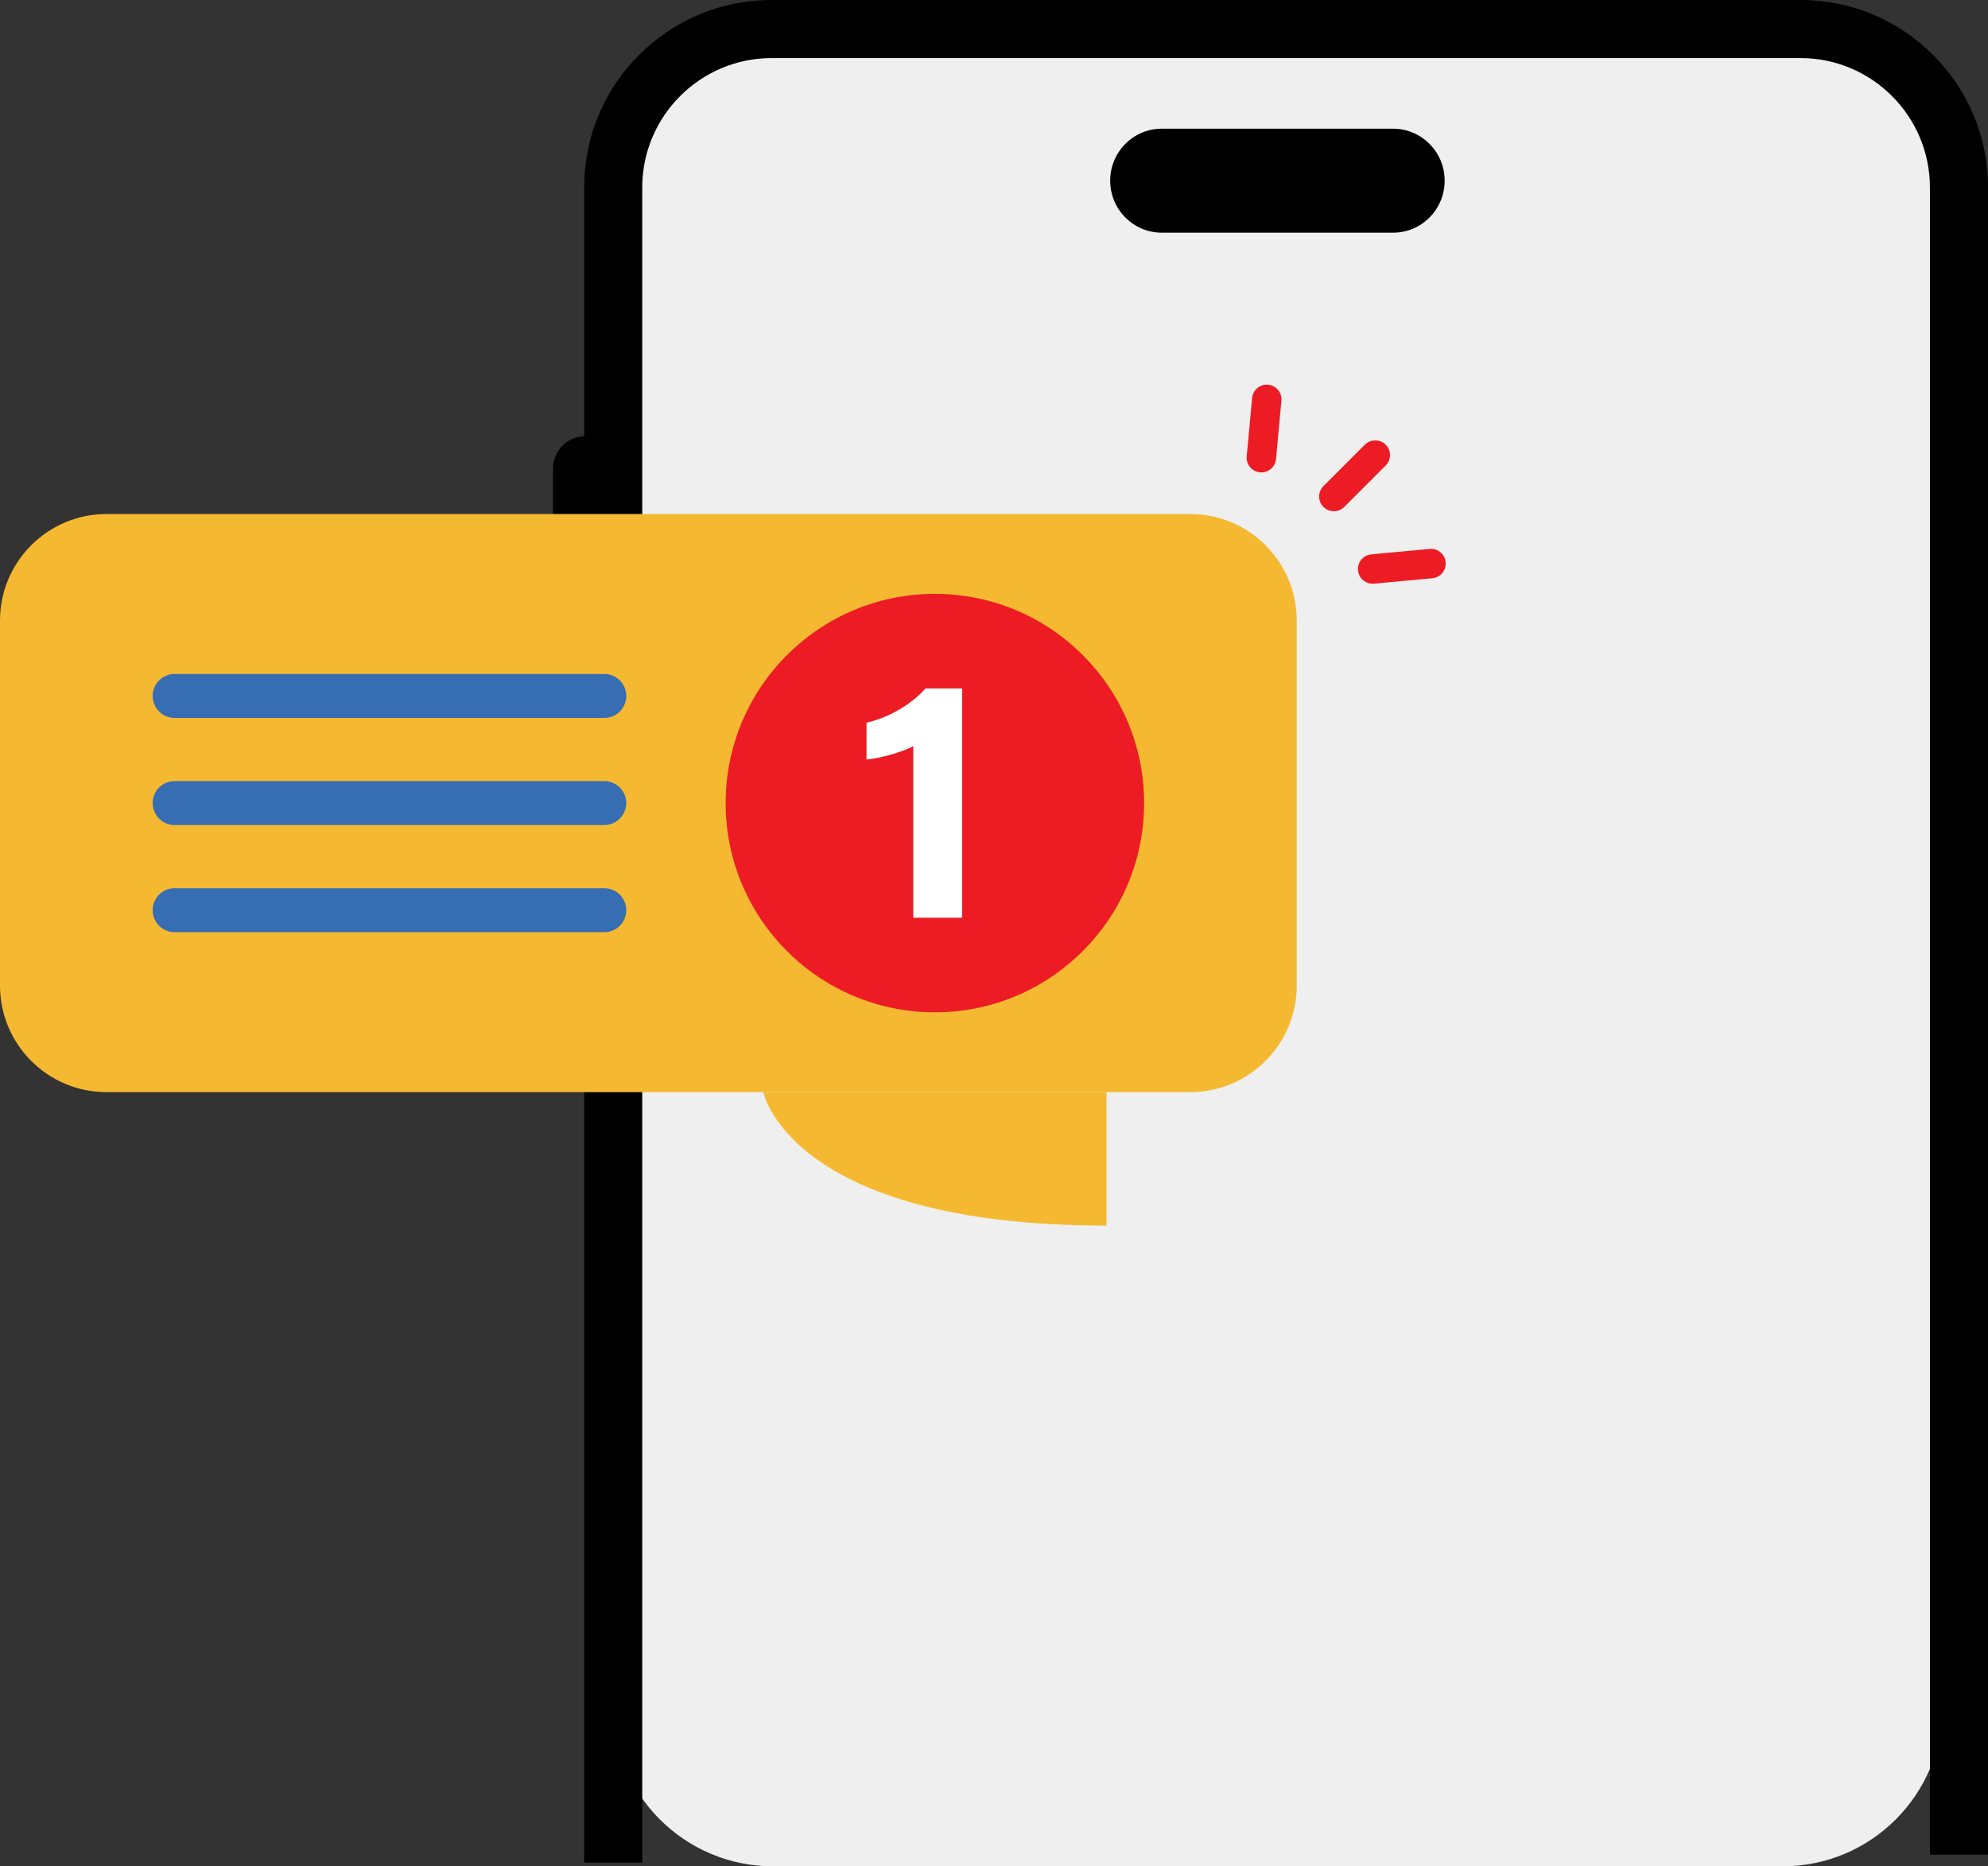 <svg width="770" height="723" viewBox="0 0 770 723" fill="none" xmlns="http://www.w3.org/2000/svg">
<rect x="0" y="0" width="770" height="723" fill="#333333" stroke="none"/>
<path d="M237.427 72.439V661C237.427 695.242 265.186 723 299.427 723H690.427C724.669 723 752.427 695.242 752.427 661V73C752.427 38.758 724.669 11 690.427 11H305.942C268.101 11 237.427 38.505 237.427 72.439Z" fill="#EFEFEF"/>
<path d="M247.532 21.278C261.249 7.559 279.489 0.001 298.887 0.001H699.951V22.497H298.887C271.241 22.497 248.755 44.991 248.755 72.638V721.574H226.262V72.638C226.262 53.235 233.815 34.998 247.532 21.278Z" fill="black"/>
<path d="M748.723 21.27C762.442 34.987 770 53.227 770 72.625L770 718.5L747.504 718.5L747.504 72.625C747.504 44.979 725.01 22.493 697.363 22.493L411.927 22.493L411.927 0L697.363 0C716.766 0 735.003 7.553 748.723 21.27Z" fill="black"/>
<path d="M449.967 90.138H539.586C550.613 90.138 559.553 81.12 559.553 69.997C559.553 58.875 550.613 49.856 539.586 49.856H449.967C438.941 49.856 430 58.875 430 69.997C430 81.12 438.941 90.138 449.967 90.138Z" fill="black"/>
<path d="M226.733 245.289H247.219V168.969H226.733C219.808 168.969 214.185 174.593 214.185 181.519V232.739C214.185 239.666 219.808 245.289 226.733 245.289Z" fill="black"/>
<path d="M226.733 348.882H247.219V272.562H226.733C219.808 272.562 214.185 278.185 214.185 285.112V336.331C214.185 343.258 219.808 348.882 226.733 348.882Z" fill="black"/>
<path d="M41.289 199.128H460.976C483.779 199.128 502.265 217.617 502.265 240.423V381.795C502.265 404.602 483.779 423.09 460.976 423.09H41.289C18.486 423.09 3.05176e-05 404.602 3.05176e-05 381.795V240.423C3.05176e-05 217.617 18.486 199.128 41.289 199.128Z" fill="#F5B931"/>
<path d="M362.1 392.163C317.342 392.163 281.058 355.874 281.058 311.109C281.058 266.344 317.342 230.055 362.1 230.055C406.858 230.055 443.142 266.344 443.142 311.109C443.142 355.874 406.858 392.163 362.1 392.163Z" fill="#ED1C24"/>
<path d="M353.737 355.509V289.031C349.126 291.611 339.695 293.976 335.62 294.22V279.981C346.623 277.393 354.649 271.056 358.474 266.709H372.663V355.511H353.737V355.509Z" fill="white"/>
<path d="M67.637 261.092H234.058C238.76 261.092 242.572 264.905 242.572 269.608V269.61C242.572 274.313 238.76 278.126 234.058 278.126H67.637C62.935 278.126 59.123 274.313 59.123 269.61V269.608C59.123 264.905 62.935 261.092 67.637 261.092Z" fill="#376DB3"/>
<path d="M67.637 302.591H234.058C238.76 302.591 242.572 306.404 242.572 311.107V311.109C242.572 315.812 238.76 319.625 234.058 319.625H67.637C62.935 319.625 59.123 315.812 59.123 311.109V311.107C59.123 306.404 62.935 302.591 67.637 302.591Z" fill="#376DB3"/>
<path d="M67.637 344.093H234.058C238.76 344.093 242.572 347.906 242.572 352.609V352.611C242.572 357.314 238.76 361.127 234.058 361.127H67.637C62.935 361.127 59.123 357.314 59.123 352.611V352.609C59.123 347.906 62.935 344.093 67.637 344.093Z" fill="#376DB3"/>
<path d="M428.579 474.793C306.056 474.793 295.623 423.088 295.623 423.088H428.579V474.793Z" fill="#F5B931"/>
<path d="M516.636 198.049C515.177 198.049 513.717 197.492 512.604 196.379C510.378 194.153 510.378 190.542 512.604 188.314L528.646 172.269C530.872 170.043 534.482 170.043 536.71 172.269C538.936 174.495 538.936 178.106 536.71 180.334L520.668 196.379C519.555 197.492 518.096 198.049 516.636 198.049Z" fill="#ED1C24"/>
<path d="M488.562 183.007C488.386 183.007 488.208 182.999 488.028 182.982C484.892 182.69 482.587 179.914 482.877 176.777L484.973 154.182C485.264 151.046 488.043 148.741 491.177 149.03C494.313 149.322 496.617 152.099 496.328 155.235L494.232 177.83C493.957 180.787 491.472 183.007 488.562 183.007Z" fill="#ED1C24"/>
<path d="M531.667 226.131C528.756 226.131 526.272 223.911 525.997 220.954C525.707 217.818 528.011 215.041 531.148 214.749L553.74 212.653C556.878 212.364 559.652 214.669 559.943 217.805C560.233 220.942 557.929 223.718 554.792 224.01L532.201 226.106C532.021 226.122 531.843 226.131 531.667 226.131Z" fill="#ED1C24"/>
</svg>
